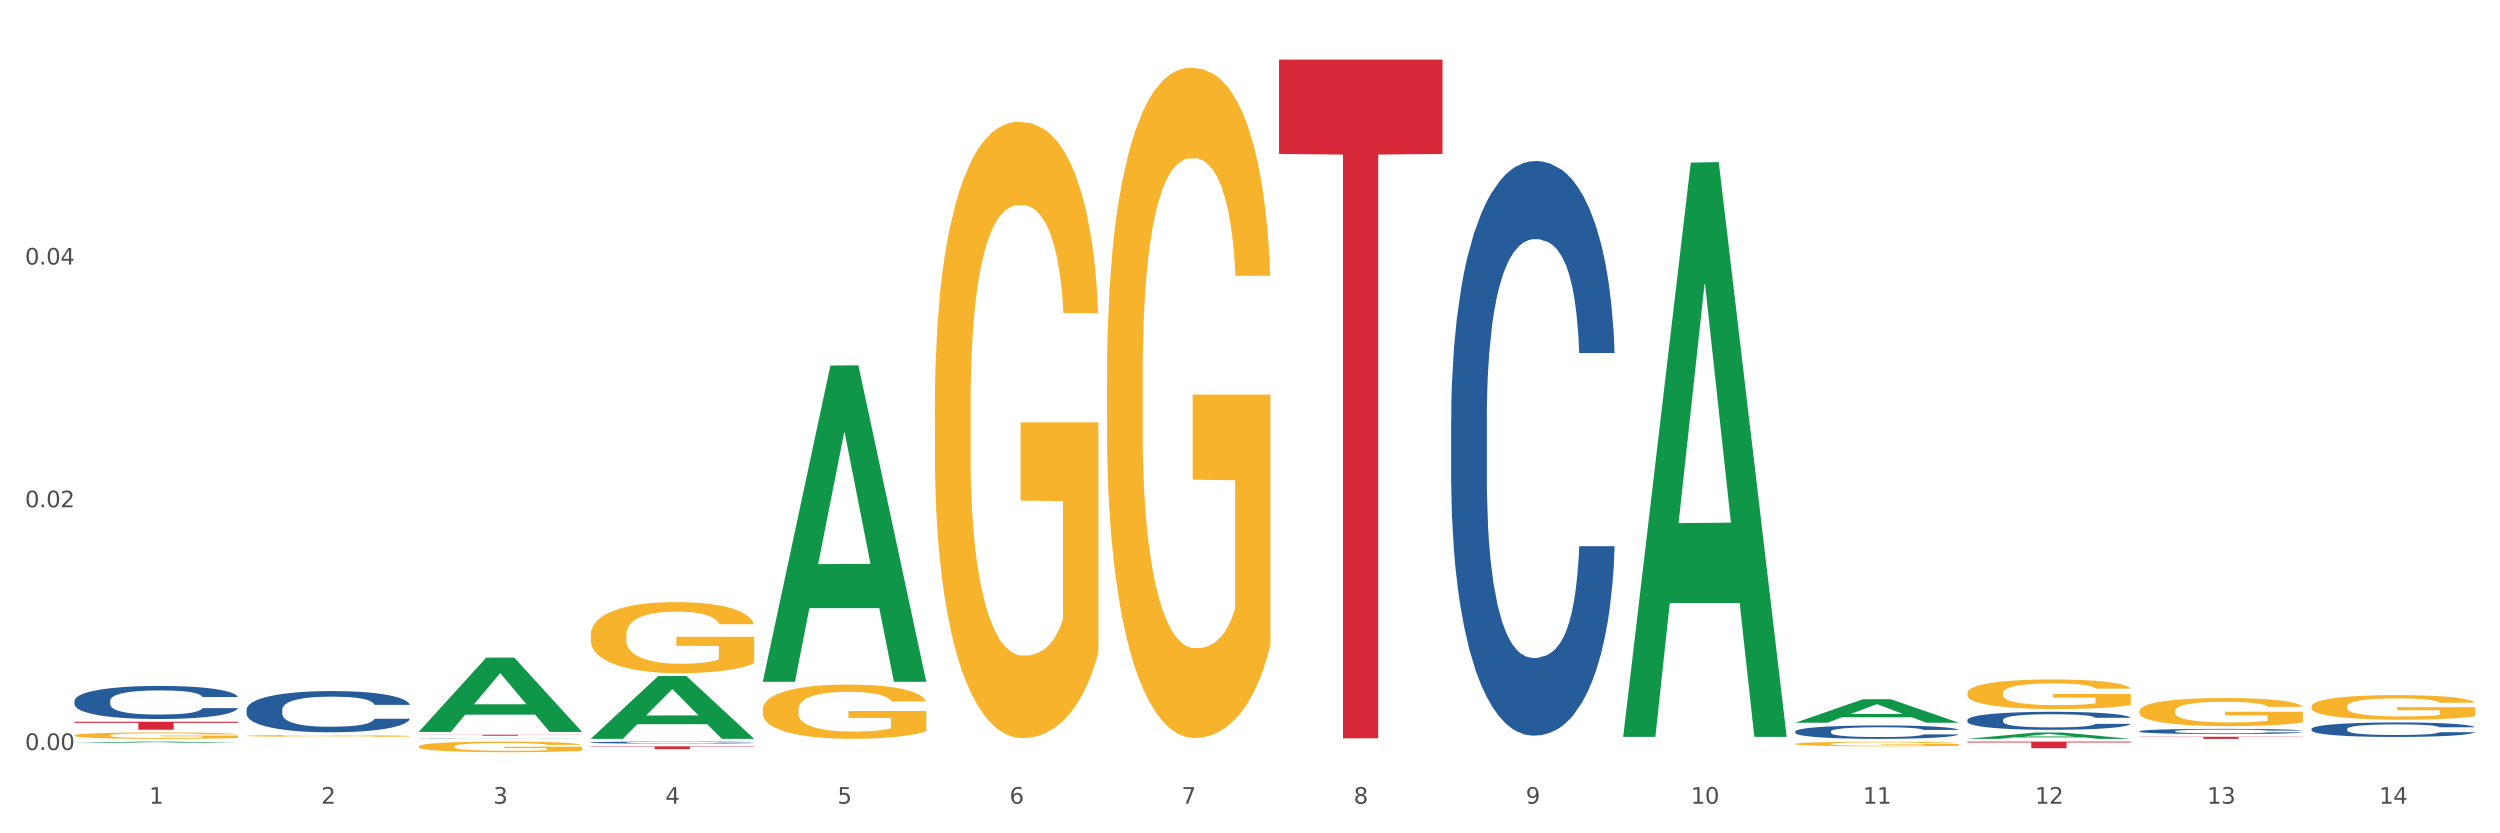 <?xml version="1.0" encoding="utf-8" standalone="no"?>
<!DOCTYPE svg PUBLIC "-//W3C//DTD SVG 1.1//EN"
  "http://www.w3.org/Graphics/SVG/1.1/DTD/svg11.dtd">
<svg xmlns:xlink="http://www.w3.org/1999/xlink" width="1080pt" height="360pt" viewBox="0 0 1080 360" xmlns="http://www.w3.org/2000/svg" version="1.1">
 <rect x="0" y="0" width="1080" height="360" fill="#333333" stroke="none"/>
 <defs>
  <style type="text/css">*{stroke-linejoin: round; stroke-linecap: butt}</style>
 </defs>
 <g id="figure_1">
  <g id="patch_1">
   <path d="M 0 360 
L 1080 360 
L 1080 0 
L 0 0 
z
" style="fill: #ffffff; stroke: #ffffff; stroke-linejoin: miter"/>
  </g>
  <g id="axes_1">
   <g id="matplotlib.axis_1">
    <g id="xtick_1">
     <g id="text_1">
      <!-- 1 -->
      <g style="fill: #4d4d4d" transform="translate(64.432 347.204) scale(0.096 -0.096)">
       <defs>
        <path id="DejaVuSans-31" d="M 794 531 
L 1825 531 
L 1825 4091 
L 703 3866 
L 703 4441 
L 1819 4666 
L 2450 4666 
L 2450 531 
L 3481 531 
L 3481 0 
L 794 0 
L 794 531 
z
" transform="scale(0.016)"/>
       </defs>
       <use xlink:href="#DejaVuSans-31"/>
      </g>
     </g>
    </g>
    <g id="xtick_2">
     <g id="text_2">
      <!-- 2 -->
      <g style="fill: #4d4d4d" transform="translate(138.771 347.204) scale(0.096 -0.096)">
       <defs>
        <path id="DejaVuSans-32" d="M 1228 531 
L 3431 531 
L 3431 0 
L 469 0 
L 469 531 
Q 828 903 1448 1529 
Q 2069 2156 2228 2338 
Q 2531 2678 2651 2914 
Q 2772 3150 2772 3378 
Q 2772 3750 2511 3984 
Q 2250 4219 1831 4219 
Q 1534 4219 1204 4116 
Q 875 4013 500 3803 
L 500 4441 
Q 881 4594 1212 4672 
Q 1544 4750 1819 4750 
Q 2544 4750 2975 4387 
Q 3406 4025 3406 3419 
Q 3406 3131 3298 2873 
Q 3191 2616 2906 2266 
Q 2828 2175 2409 1742 
Q 1991 1309 1228 531 
z
" transform="scale(0.016)"/>
       </defs>
       <use xlink:href="#DejaVuSans-32"/>
      </g>
     </g>
    </g>
    <g id="xtick_3">
     <g id="text_3">
      <!-- 3 -->
      <g style="fill: #4d4d4d" transform="translate(213.109 347.204) scale(0.096 -0.096)">
       <defs>
        <path id="DejaVuSans-33" d="M 2597 2516 
Q 3050 2419 3304 2112 
Q 3559 1806 3559 1356 
Q 3559 666 3084 287 
Q 2609 -91 1734 -91 
Q 1441 -91 1130 -33 
Q 819 25 488 141 
L 488 750 
Q 750 597 1062 519 
Q 1375 441 1716 441 
Q 2309 441 2620 675 
Q 2931 909 2931 1356 
Q 2931 1769 2642 2001 
Q 2353 2234 1838 2234 
L 1294 2234 
L 1294 2753 
L 1863 2753 
Q 2328 2753 2575 2939 
Q 2822 3125 2822 3475 
Q 2822 3834 2567 4026 
Q 2313 4219 1838 4219 
Q 1578 4219 1281 4162 
Q 984 4106 628 3988 
L 628 4550 
Q 988 4650 1302 4700 
Q 1616 4750 1894 4750 
Q 2613 4750 3031 4423 
Q 3450 4097 3450 3541 
Q 3450 3153 3228 2886 
Q 3006 2619 2597 2516 
z
" transform="scale(0.016)"/>
       </defs>
       <use xlink:href="#DejaVuSans-33"/>
      </g>
     </g>
    </g>
    <g id="xtick_4">
     <g id="text_4">
      <!-- 4 -->
      <g style="fill: #4d4d4d" transform="translate(287.448 347.204) scale(0.096 -0.096)">
       <defs>
        <path id="DejaVuSans-34" d="M 2419 4116 
L 825 1625 
L 2419 1625 
L 2419 4116 
z
M 2253 4666 
L 3047 4666 
L 3047 1625 
L 3713 1625 
L 3713 1100 
L 3047 1100 
L 3047 0 
L 2419 0 
L 2419 1100 
L 313 1100 
L 313 1709 
L 2253 4666 
z
" transform="scale(0.016)"/>
       </defs>
       <use xlink:href="#DejaVuSans-34"/>
      </g>
     </g>
    </g>
    <g id="xtick_5">
     <g id="text_5">
      <!-- 5 -->
      <g style="fill: #4d4d4d" transform="translate(361.787 347.204) scale(0.096 -0.096)">
       <defs>
        <path id="DejaVuSans-35" d="M 691 4666 
L 3169 4666 
L 3169 4134 
L 1269 4134 
L 1269 2991 
Q 1406 3038 1543 3061 
Q 1681 3084 1819 3084 
Q 2600 3084 3056 2656 
Q 3513 2228 3513 1497 
Q 3513 744 3044 326 
Q 2575 -91 1722 -91 
Q 1428 -91 1123 -41 
Q 819 9 494 109 
L 494 744 
Q 775 591 1075 516 
Q 1375 441 1709 441 
Q 2250 441 2565 725 
Q 2881 1009 2881 1497 
Q 2881 1984 2565 2268 
Q 2250 2553 1709 2553 
Q 1456 2553 1204 2497 
Q 953 2441 691 2322 
L 691 4666 
z
" transform="scale(0.016)"/>
       </defs>
       <use xlink:href="#DejaVuSans-35"/>
      </g>
     </g>
    </g>
    <g id="xtick_6">
     <g id="text_6">
      <!-- 6 -->
      <g style="fill: #4d4d4d" transform="translate(436.125 347.204) scale(0.096 -0.096)">
       <defs>
        <path id="DejaVuSans-36" d="M 2113 2584 
Q 1688 2584 1439 2293 
Q 1191 2003 1191 1497 
Q 1191 994 1439 701 
Q 1688 409 2113 409 
Q 2538 409 2786 701 
Q 3034 994 3034 1497 
Q 3034 2003 2786 2293 
Q 2538 2584 2113 2584 
z
M 3366 4563 
L 3366 3988 
Q 3128 4100 2886 4159 
Q 2644 4219 2406 4219 
Q 1781 4219 1451 3797 
Q 1122 3375 1075 2522 
Q 1259 2794 1537 2939 
Q 1816 3084 2150 3084 
Q 2853 3084 3261 2657 
Q 3669 2231 3669 1497 
Q 3669 778 3244 343 
Q 2819 -91 2113 -91 
Q 1303 -91 875 529 
Q 447 1150 447 2328 
Q 447 3434 972 4092 
Q 1497 4750 2381 4750 
Q 2619 4750 2861 4703 
Q 3103 4656 3366 4563 
z
" transform="scale(0.016)"/>
       </defs>
       <use xlink:href="#DejaVuSans-36"/>
      </g>
     </g>
    </g>
    <g id="xtick_7">
     <g id="text_7">
      <!-- 7 -->
      <g style="fill: #4d4d4d" transform="translate(510.464 347.204) scale(0.096 -0.096)">
       <defs>
        <path id="DejaVuSans-37" d="M 525 4666 
L 3525 4666 
L 3525 4397 
L 1831 0 
L 1172 0 
L 2766 4134 
L 525 4134 
L 525 4666 
z
" transform="scale(0.016)"/>
       </defs>
       <use xlink:href="#DejaVuSans-37"/>
      </g>
     </g>
    </g>
    <g id="xtick_8">
     <g id="text_8">
      <!-- 8 -->
      <g style="fill: #4d4d4d" transform="translate(584.803 347.204) scale(0.096 -0.096)">
       <defs>
        <path id="DejaVuSans-38" d="M 2034 2216 
Q 1584 2216 1326 1975 
Q 1069 1734 1069 1313 
Q 1069 891 1326 650 
Q 1584 409 2034 409 
Q 2484 409 2743 651 
Q 3003 894 3003 1313 
Q 3003 1734 2745 1975 
Q 2488 2216 2034 2216 
z
M 1403 2484 
Q 997 2584 770 2862 
Q 544 3141 544 3541 
Q 544 4100 942 4425 
Q 1341 4750 2034 4750 
Q 2731 4750 3128 4425 
Q 3525 4100 3525 3541 
Q 3525 3141 3298 2862 
Q 3072 2584 2669 2484 
Q 3125 2378 3379 2068 
Q 3634 1759 3634 1313 
Q 3634 634 3220 271 
Q 2806 -91 2034 -91 
Q 1263 -91 848 271 
Q 434 634 434 1313 
Q 434 1759 690 2068 
Q 947 2378 1403 2484 
z
M 1172 3481 
Q 1172 3119 1398 2916 
Q 1625 2713 2034 2713 
Q 2441 2713 2670 2916 
Q 2900 3119 2900 3481 
Q 2900 3844 2670 4047 
Q 2441 4250 2034 4250 
Q 1625 4250 1398 4047 
Q 1172 3844 1172 3481 
z
" transform="scale(0.016)"/>
       </defs>
       <use xlink:href="#DejaVuSans-38"/>
      </g>
     </g>
    </g>
    <g id="xtick_9">
     <g id="text_9">
      <!-- 9 -->
      <g style="fill: #4d4d4d" transform="translate(659.142 347.204) scale(0.096 -0.096)">
       <defs>
        <path id="DejaVuSans-39" d="M 703 97 
L 703 672 
Q 941 559 1184 500 
Q 1428 441 1663 441 
Q 2288 441 2617 861 
Q 2947 1281 2994 2138 
Q 2813 1869 2534 1725 
Q 2256 1581 1919 1581 
Q 1219 1581 811 2004 
Q 403 2428 403 3163 
Q 403 3881 828 4315 
Q 1253 4750 1959 4750 
Q 2769 4750 3195 4129 
Q 3622 3509 3622 2328 
Q 3622 1225 3098 567 
Q 2575 -91 1691 -91 
Q 1453 -91 1209 -44 
Q 966 3 703 97 
z
M 1959 2075 
Q 2384 2075 2632 2365 
Q 2881 2656 2881 3163 
Q 2881 3666 2632 3958 
Q 2384 4250 1959 4250 
Q 1534 4250 1286 3958 
Q 1038 3666 1038 3163 
Q 1038 2656 1286 2365 
Q 1534 2075 1959 2075 
z
" transform="scale(0.016)"/>
       </defs>
       <use xlink:href="#DejaVuSans-39"/>
      </g>
     </g>
    </g>
    <g id="xtick_10">
     <g id="text_10">
      <!-- 10 -->
      <g style="fill: #4d4d4d" transform="translate(730.426 347.204) scale(0.096 -0.096)">
       <defs>
        <path id="DejaVuSans-30" d="M 2034 4250 
Q 1547 4250 1301 3770 
Q 1056 3291 1056 2328 
Q 1056 1369 1301 889 
Q 1547 409 2034 409 
Q 2525 409 2770 889 
Q 3016 1369 3016 2328 
Q 3016 3291 2770 3770 
Q 2525 4250 2034 4250 
z
M 2034 4750 
Q 2819 4750 3233 4129 
Q 3647 3509 3647 2328 
Q 3647 1150 3233 529 
Q 2819 -91 2034 -91 
Q 1250 -91 836 529 
Q 422 1150 422 2328 
Q 422 3509 836 4129 
Q 1250 4750 2034 4750 
z
" transform="scale(0.016)"/>
       </defs>
       <use xlink:href="#DejaVuSans-31"/>
       <use xlink:href="#DejaVuSans-30" transform="translate(63.623 0)"/>
      </g>
     </g>
    </g>
    <g id="xtick_11">
     <g id="text_11">
      <!-- 11 -->
      <g style="fill: #4d4d4d" transform="translate(804.765 347.204) scale(0.096 -0.096)">
       <use xlink:href="#DejaVuSans-31"/>
       <use xlink:href="#DejaVuSans-31" transform="translate(63.623 0)"/>
      </g>
     </g>
    </g>
    <g id="xtick_12">
     <g id="text_12">
      <!-- 12 -->
      <g style="fill: #4d4d4d" transform="translate(879.104 347.204) scale(0.096 -0.096)">
       <use xlink:href="#DejaVuSans-31"/>
       <use xlink:href="#DejaVuSans-32" transform="translate(63.623 0)"/>
      </g>
     </g>
    </g>
    <g id="xtick_13">
     <g id="text_13">
      <!-- 13 -->
      <g style="fill: #4d4d4d" transform="translate(953.442 347.204) scale(0.096 -0.096)">
       <use xlink:href="#DejaVuSans-31"/>
       <use xlink:href="#DejaVuSans-33" transform="translate(63.623 0)"/>
      </g>
     </g>
    </g>
    <g id="xtick_14">
     <g id="text_14">
      <!-- 14 -->
      <g style="fill: #4d4d4d" transform="translate(1027.781 347.204) scale(0.096 -0.096)">
       <use xlink:href="#DejaVuSans-31"/>
       <use xlink:href="#DejaVuSans-34" transform="translate(63.623 0)"/>
      </g>
     </g>
    </g>
    <g id="xtick_15"/>
    <g id="xtick_16"/>
    <g id="xtick_17"/>
    <g id="xtick_18"/>
    <g id="xtick_19"/>
    <g id="xtick_20"/>
    <g id="xtick_21"/>
    <g id="xtick_22"/>
    <g id="xtick_23"/>
    <g id="xtick_24"/>
    <g id="xtick_25"/>
    <g id="xtick_26"/>
    <g id="xtick_27"/>
   </g>
   <g id="matplotlib.axis_2">
    <g id="ytick_1">
     <g id="text_15">
      <!-- 0.00 -->
      <g style="fill: #4d4d4d" transform="translate(10.8 324.005) scale(0.096 -0.096)">
       <defs>
        <path id="DejaVuSans-2e" d="M 684 794 
L 1344 794 
L 1344 0 
L 684 0 
L 684 794 
z
" transform="scale(0.016)"/>
       </defs>
       <use xlink:href="#DejaVuSans-30"/>
       <use xlink:href="#DejaVuSans-2e" transform="translate(63.623 0)"/>
       <use xlink:href="#DejaVuSans-30" transform="translate(95.41 0)"/>
       <use xlink:href="#DejaVuSans-30" transform="translate(159.033 0)"/>
      </g>
     </g>
    </g>
    <g id="ytick_2">
     <g id="text_16">
      <!-- 0.02 -->
      <g style="fill: #4d4d4d" transform="translate(10.8 219.149) scale(0.096 -0.096)">
       <use xlink:href="#DejaVuSans-30"/>
       <use xlink:href="#DejaVuSans-2e" transform="translate(63.623 0)"/>
       <use xlink:href="#DejaVuSans-30" transform="translate(95.41 0)"/>
       <use xlink:href="#DejaVuSans-32" transform="translate(159.033 0)"/>
      </g>
     </g>
    </g>
    <g id="ytick_3">
     <g id="text_17">
      <!-- 0.04 -->
      <g style="fill: #4d4d4d" transform="translate(10.8 114.292) scale(0.096 -0.096)">
       <use xlink:href="#DejaVuSans-30"/>
       <use xlink:href="#DejaVuSans-2e" transform="translate(63.623 0)"/>
       <use xlink:href="#DejaVuSans-30" transform="translate(95.41 0)"/>
       <use xlink:href="#DejaVuSans-34" transform="translate(159.033 0)"/>
      </g>
     </g>
    </g>
    <g id="ytick_4"/>
    <g id="ytick_5"/>
    <g id="ytick_6"/>
   </g>
   <g id="PolyCollection_1">
    <path d="M 32.175 320.942 
L 32.248 320.942 
L 61.37 320.358 
L 73.456 320.358 
L 102.797 320.943 
L 88.818 320.943 
L 82.484 320.807 
L 52.415 320.807 
L 52.197 320.809 
L 46.081 320.943 
L 32.175 320.943 
L 32.175 320.942 
L 56.201 320.726 
L 78.698 320.725 
L 67.559 320.483 
L 67.413 320.482 
L 67.267 320.483 
L 56.128 320.725 
L 56.201 320.726 
L 32.175 320.942 
z
" clip-path="url(#pb21c53581b)" style="fill: #109648"/>
    <path d="M 180.852 316.147 
L 180.925 316.117 
L 210.048 284.103 
L 222.133 284.072 
L 251.474 316.207 
L 237.495 316.207 
L 231.161 308.724 
L 201.092 308.724 
L 200.874 308.845 
L 194.758 316.207 
L 180.852 316.207 
L 180.852 316.147 
L 204.878 304.259 
L 227.375 304.228 
L 216.236 290.922 
L 216.09 290.861 
L 215.945 290.952 
L 204.806 304.228 
L 204.878 304.259 
L 180.852 316.147 
z
" clip-path="url(#pb21c53581b)" style="fill: #109648"/>
    <path d="M 255.191 319.129 
L 255.264 319.103 
L 284.386 292.032 
L 296.472 292.006 
L 325.813 319.18 
L 311.834 319.18 
L 305.5 312.852 
L 275.431 312.852 
L 275.213 312.954 
L 269.097 319.18 
L 255.191 319.18 
L 255.191 319.129 
L 279.217 309.076 
L 301.714 309.05 
L 290.575 297.798 
L 290.429 297.747 
L 290.284 297.823 
L 279.144 309.05 
L 279.217 309.076 
L 255.191 319.129 
z
" clip-path="url(#pb21c53581b)" style="fill: #109648"/>
    <path d="M 329.53 294.292 
L 329.603 294.163 
L 358.725 157.922 
L 370.811 157.794 
L 400.152 294.549 
L 386.173 294.549 
L 379.839 262.703 
L 349.77 262.703 
L 349.551 263.217 
L 343.436 294.549 
L 329.53 294.549 
L 329.53 294.292 
L 353.556 243.699 
L 376.053 243.57 
L 364.914 186.942 
L 364.768 186.685 
L 364.622 187.071 
L 353.483 243.57 
L 353.556 243.699 
L 329.53 294.292 
z
" clip-path="url(#pb21c53581b)" style="fill: #109648"/>
    <path d="M 849.901 320.358 
L 920.523 320.358 
L 920.523 320.756 
L 892.742 320.758 
L 892.742 323.221 
L 877.514 323.221 
L 877.514 320.758 
L 849.901 320.756 
L 849.901 320.361 
L 849.901 320.358 
z
" clip-path="url(#pb21c53581b)" style="fill: #d62839"/>
    <path d="M 180.852 317.386 
L 251.474 317.386 
L 251.474 317.45 
L 223.694 317.451 
L 223.694 317.852 
L 208.465 317.852 
L 208.465 317.451 
L 180.852 317.45 
L 180.852 317.386 
L 180.852 317.386 
z
" clip-path="url(#pb21c53581b)" style="fill: #d62839"/>
    <path d="M 255.191 322.411 
L 325.813 322.411 
L 325.813 322.578 
L 298.033 322.579 
L 298.033 323.614 
L 282.804 323.614 
L 282.804 322.579 
L 255.191 322.578 
L 255.191 322.412 
L 255.191 322.411 
z
" clip-path="url(#pb21c53581b)" style="fill: #d62839"/>
    <path d="M 552.546 25.759 
L 623.168 25.759 
L 623.168 66.505 
L 595.388 66.78 
L 595.388 318.96 
L 580.159 318.96 
L 580.159 66.78 
L 552.546 66.505 
L 552.546 26.035 
L 552.546 25.759 
z
" clip-path="url(#pb21c53581b)" style="fill: #d62839"/>
    <path d="M 924.24 318.287 
L 994.861 318.287 
L 994.861 318.411 
L 967.081 318.412 
L 967.081 319.18 
L 951.852 319.18 
L 951.852 318.412 
L 924.24 318.411 
L 924.24 318.288 
L 924.24 318.287 
z
" clip-path="url(#pb21c53581b)" style="fill: #d62839"/>
    <path d="M 32.175 311.794 
L 102.797 311.794 
L 102.797 312.273 
L 75.017 312.276 
L 75.017 315.235 
L 59.788 315.235 
L 59.788 312.276 
L 32.175 312.273 
L 32.175 311.798 
L 32.175 311.794 
z
" clip-path="url(#pb21c53581b)" style="fill: #d62839"/>
    <path d="M 849.901 310.996 
L 849.984 310.989 
L 849.984 310.79 
L 850.235 310.52 
L 851.153 310.023 
L 852.322 309.646 
L 854.325 309.205 
L 855.41 309.021 
L 856.829 308.815 
L 859.751 308.481 
L 863.09 308.196 
L 865.428 308.04 
L 867.181 307.941 
L 871.104 307.763 
L 873.358 307.685 
L 875.695 307.621 
L 877.699 307.578 
L 881.038 307.528 
L 883.709 307.507 
L 886.798 307.5 
L 889.386 307.507 
L 892.808 307.536 
L 897.817 307.621 
L 899.737 307.671 
L 902.325 307.756 
L 904.996 307.87 
L 907.166 307.983 
L 909.671 308.147 
L 912.258 308.36 
L 914.763 308.63 
L 916.516 308.879 
L 917.935 309.141 
L 919.187 309.461 
L 920.105 309.809 
L 920.523 310.101 
L 905.246 310.101 
L 904.829 309.838 
L 903.994 309.554 
L 903.159 309.362 
L 902.241 309.205 
L 900.822 309.028 
L 899.57 308.914 
L 897.483 308.779 
L 895.563 308.694 
L 893.977 308.644 
L 892.057 308.601 
L 887.966 308.559 
L 885.045 308.559 
L 883.208 308.573 
L 880.954 308.609 
L 879.034 308.658 
L 876.78 308.744 
L 875.027 308.836 
L 873.274 308.957 
L 872.273 309.042 
L 870.77 309.198 
L 869.768 309.326 
L 868.433 309.547 
L 867.681 309.703 
L 866.346 310.108 
L 865.761 310.406 
L 865.511 310.612 
L 865.344 310.84 
L 865.344 311.948 
L 865.845 312.446 
L 866.262 312.659 
L 866.93 312.901 
L 868.182 313.213 
L 870.019 313.519 
L 871.939 313.739 
L 873.525 313.874 
L 875.027 313.974 
L 876.53 314.052 
L 878.367 314.123 
L 879.869 314.165 
L 882.123 314.208 
L 884.794 314.229 
L 886.881 314.229 
L 891.139 314.194 
L 893.059 314.158 
L 894.895 314.109 
L 896.899 314.03 
L 898.485 313.945 
L 899.403 313.881 
L 900.905 313.746 
L 902.074 313.604 
L 903.076 313.441 
L 903.744 313.298 
L 904.495 313.085 
L 905.079 312.844 
L 905.246 312.716 
L 920.523 312.716 
L 920.189 312.972 
L 919.604 313.22 
L 918.436 313.554 
L 917.517 313.746 
L 916.098 313.981 
L 914.596 314.18 
L 912.509 314.4 
L 910.589 314.563 
L 908.585 314.705 
L 906.415 314.833 
L 902.491 315.011 
L 901.072 315.061 
L 898.067 315.146 
L 895.73 315.196 
L 892.307 315.246 
L 888.801 315.274 
L 885.128 315.281 
L 881.873 315.267 
L 878.283 315.224 
L 876.029 315.182 
L 873.525 315.118 
L 870.603 315.018 
L 867.848 314.897 
L 865.261 314.755 
L 862.84 314.592 
L 860.586 314.407 
L 857.664 314.101 
L 855.494 313.803 
L 853.908 313.526 
L 852.823 313.291 
L 851.737 312.993 
L 851.153 312.787 
L 850.235 312.289 
L 849.901 311.828 
L 849.901 310.996 
z
" clip-path="url(#pb21c53581b)" style="fill: #255c99"/>
    <path d="M 924.24 315.88 
L 924.323 315.878 
L 924.323 315.821 
L 924.573 315.744 
L 925.492 315.601 
L 926.66 315.493 
L 928.664 315.367 
L 929.749 315.314 
L 931.168 315.255 
L 934.09 315.16 
L 937.429 315.078 
L 939.766 315.033 
L 941.519 315.005 
L 945.443 314.954 
L 947.697 314.931 
L 950.034 314.913 
L 952.037 314.901 
L 955.377 314.887 
L 958.048 314.881 
L 961.136 314.878 
L 963.724 314.881 
L 967.147 314.889 
L 972.155 314.913 
L 974.075 314.927 
L 976.663 314.952 
L 979.335 314.984 
L 981.505 315.017 
L 984.009 315.064 
L 986.597 315.125 
L 989.101 315.202 
L 990.854 315.274 
L 992.273 315.349 
L 993.526 315.441 
L 994.444 315.54 
L 994.861 315.624 
L 979.585 315.624 
L 979.168 315.548 
L 978.333 315.467 
L 977.498 315.412 
L 976.58 315.367 
L 975.161 315.316 
L 973.908 315.284 
L 971.822 315.245 
L 969.902 315.221 
L 968.316 315.206 
L 966.396 315.194 
L 962.305 315.182 
L 959.383 315.182 
L 957.547 315.186 
L 955.293 315.196 
L 953.373 315.21 
L 951.119 315.235 
L 949.366 315.261 
L 947.613 315.296 
L 946.611 315.32 
L 945.109 315.365 
L 944.107 315.402 
L 942.771 315.465 
L 942.02 315.51 
L 940.685 315.626 
L 940.1 315.711 
L 939.85 315.77 
L 939.683 315.836 
L 939.683 316.153 
L 940.184 316.296 
L 940.601 316.357 
L 941.269 316.426 
L 942.521 316.516 
L 944.358 316.603 
L 946.278 316.666 
L 947.864 316.705 
L 949.366 316.734 
L 950.869 316.756 
L 952.705 316.776 
L 954.208 316.789 
L 956.462 316.801 
L 959.133 316.807 
L 961.22 316.807 
L 965.477 316.797 
L 967.397 316.787 
L 969.234 316.772 
L 971.237 316.75 
L 972.823 316.726 
L 973.742 316.707 
L 975.244 316.668 
L 976.413 316.628 
L 977.415 316.581 
L 978.082 316.54 
L 978.834 316.479 
L 979.418 316.41 
L 979.585 316.373 
L 994.861 316.373 
L 994.527 316.447 
L 993.943 316.518 
L 992.774 316.614 
L 991.856 316.668 
L 990.437 316.736 
L 988.934 316.793 
L 986.847 316.856 
L 984.927 316.903 
L 982.924 316.943 
L 980.754 316.98 
L 976.83 317.031 
L 975.411 317.045 
L 972.406 317.07 
L 970.069 317.084 
L 966.646 317.098 
L 963.14 317.106 
L 959.467 317.108 
L 956.211 317.104 
L 952.622 317.092 
L 950.368 317.08 
L 947.864 317.062 
L 944.942 317.033 
L 942.187 316.998 
L 939.599 316.958 
L 937.178 316.911 
L 934.925 316.858 
L 932.003 316.77 
L 929.832 316.685 
L 928.246 316.605 
L 927.161 316.538 
L 926.076 316.453 
L 925.492 316.394 
L 924.573 316.251 
L 924.24 316.119 
L 924.24 315.88 
z
" clip-path="url(#pb21c53581b)" style="fill: #255c99"/>
    <path d="M 255.191 320.751 
L 255.275 320.75 
L 255.275 320.728 
L 255.525 320.697 
L 256.443 320.642 
L 257.612 320.599 
L 259.615 320.55 
L 260.701 320.529 
L 262.12 320.506 
L 265.041 320.468 
L 268.381 320.436 
L 270.718 320.419 
L 272.471 320.407 
L 276.394 320.388 
L 278.648 320.379 
L 280.986 320.372 
L 282.989 320.367 
L 286.328 320.361 
L 288.999 320.359 
L 292.088 320.358 
L 294.676 320.359 
L 298.098 320.362 
L 303.107 320.372 
L 305.027 320.377 
L 307.615 320.387 
L 310.286 320.399 
L 312.457 320.412 
L 314.961 320.431 
L 317.549 320.455 
L 320.053 320.485 
L 321.806 320.513 
L 323.225 320.542 
L 324.477 320.578 
L 325.396 320.618 
L 325.813 320.65 
L 310.537 320.65 
L 310.119 320.621 
L 309.284 320.589 
L 308.45 320.567 
L 307.531 320.55 
L 306.112 320.53 
L 304.86 320.517 
L 302.773 320.502 
L 300.853 320.492 
L 299.267 320.487 
L 297.347 320.482 
L 293.257 320.477 
L 290.335 320.477 
L 288.499 320.479 
L 286.245 320.483 
L 284.325 320.488 
L 282.071 320.498 
L 280.318 320.508 
L 278.565 320.522 
L 277.563 320.531 
L 276.06 320.549 
L 275.059 320.563 
L 273.723 320.588 
L 272.972 320.606 
L 271.636 320.651 
L 271.052 320.685 
L 270.801 320.708 
L 270.634 320.733 
L 270.634 320.858 
L 271.135 320.914 
L 271.553 320.938 
L 272.22 320.965 
L 273.473 321 
L 275.309 321.034 
L 277.229 321.059 
L 278.815 321.074 
L 280.318 321.086 
L 281.82 321.094 
L 283.657 321.102 
L 285.159 321.107 
L 287.413 321.112 
L 290.085 321.114 
L 292.172 321.114 
L 296.429 321.11 
L 298.349 321.106 
L 300.185 321.101 
L 302.189 321.092 
L 303.775 321.082 
L 304.693 321.075 
L 306.196 321.06 
L 307.364 321.044 
L 308.366 321.026 
L 309.034 321.01 
L 309.785 320.986 
L 310.37 320.959 
L 310.537 320.944 
L 325.813 320.944 
L 325.479 320.973 
L 324.895 321.001 
L 323.726 321.038 
L 322.808 321.06 
L 321.389 321.086 
L 319.886 321.109 
L 317.799 321.134 
L 315.879 321.152 
L 313.876 321.168 
L 311.705 321.182 
L 307.782 321.202 
L 306.363 321.208 
L 303.358 321.217 
L 301.02 321.223 
L 297.598 321.229 
L 294.092 321.232 
L 290.419 321.233 
L 287.163 321.231 
L 283.573 321.226 
L 281.32 321.221 
L 278.815 321.214 
L 275.893 321.203 
L 273.139 321.189 
L 270.551 321.173 
L 268.13 321.155 
L 265.876 321.134 
L 262.955 321.1 
L 260.784 321.066 
L 259.198 321.035 
L 258.113 321.009 
L 257.028 320.975 
L 256.443 320.952 
L 255.525 320.896 
L 255.191 320.844 
L 255.191 320.751 
z
" clip-path="url(#pb21c53581b)" style="fill: #255c99"/>
    <path d="M 180.852 319.098 
L 180.936 319.097 
L 180.936 319.094 
L 181.186 319.088 
L 182.105 319.079 
L 183.273 319.072 
L 185.277 319.063 
L 186.362 319.06 
L 187.781 319.056 
L 190.703 319.049 
L 194.042 319.044 
L 196.379 319.041 
L 198.132 319.039 
L 202.056 319.036 
L 204.31 319.034 
L 206.647 319.033 
L 208.65 319.032 
L 211.989 319.031 
L 214.661 319.031 
L 217.749 319.031 
L 220.337 319.031 
L 223.76 319.031 
L 228.768 319.033 
L 230.688 319.034 
L 233.276 319.036 
L 235.947 319.038 
L 238.118 319.04 
L 240.622 319.043 
L 243.21 319.047 
L 245.714 319.052 
L 247.467 319.057 
L 248.886 319.062 
L 250.139 319.068 
L 251.057 319.075 
L 251.474 319.08 
L 236.198 319.08 
L 235.78 319.075 
L 234.946 319.07 
L 234.111 319.066 
L 233.193 319.063 
L 231.774 319.06 
L 230.521 319.058 
L 228.434 319.055 
L 226.514 319.054 
L 224.928 319.053 
L 223.008 319.052 
L 218.918 319.051 
L 215.996 319.051 
L 214.16 319.051 
L 211.906 319.052 
L 209.986 319.053 
L 207.732 319.055 
L 205.979 319.056 
L 204.226 319.059 
L 203.224 319.06 
L 201.722 319.063 
L 200.72 319.066 
L 199.384 319.07 
L 198.633 319.073 
L 197.297 319.081 
L 196.713 319.086 
L 196.463 319.09 
L 196.296 319.095 
L 196.296 319.116 
L 196.797 319.125 
L 197.214 319.129 
L 197.882 319.134 
L 199.134 319.14 
L 200.97 319.146 
L 202.89 319.15 
L 204.476 319.153 
L 205.979 319.155 
L 207.482 319.156 
L 209.318 319.157 
L 210.821 319.158 
L 213.075 319.159 
L 215.746 319.159 
L 217.833 319.159 
L 222.09 319.159 
L 224.01 319.158 
L 225.847 319.157 
L 227.85 319.156 
L 229.436 319.154 
L 230.354 319.153 
L 231.857 319.15 
L 233.026 319.147 
L 234.027 319.144 
L 234.695 319.142 
L 235.447 319.138 
L 236.031 319.133 
L 236.198 319.13 
L 251.474 319.13 
L 251.14 319.135 
L 250.556 319.14 
L 249.387 319.147 
L 248.469 319.15 
L 247.05 319.155 
L 245.547 319.158 
L 243.46 319.163 
L 241.54 319.166 
L 239.537 319.169 
L 237.367 319.171 
L 233.443 319.174 
L 232.024 319.175 
L 229.019 319.177 
L 226.681 319.178 
L 223.259 319.179 
L 219.753 319.179 
L 216.08 319.18 
L 212.824 319.179 
L 209.235 319.178 
L 206.981 319.178 
L 204.476 319.176 
L 201.555 319.175 
L 198.8 319.172 
L 196.212 319.169 
L 193.791 319.166 
L 191.538 319.163 
L 188.616 319.157 
L 186.445 319.151 
L 184.859 319.146 
L 183.774 319.142 
L 182.689 319.136 
L 182.105 319.132 
L 181.186 319.122 
L 180.852 319.114 
L 180.852 319.098 
z
" clip-path="url(#pb21c53581b)" style="fill: #255c99"/>
    <path d="M 106.514 306.546 
L 106.597 306.529 
L 106.597 306.074 
L 106.848 305.456 
L 107.766 304.318 
L 108.935 303.456 
L 110.938 302.448 
L 112.023 302.025 
L 113.442 301.553 
L 116.364 300.789 
L 119.703 300.139 
L 122.04 299.781 
L 123.794 299.553 
L 127.717 299.147 
L 129.971 298.968 
L 132.308 298.822 
L 134.312 298.724 
L 137.651 298.61 
L 140.322 298.561 
L 143.411 298.545 
L 145.998 298.561 
L 149.421 298.627 
L 154.43 298.822 
L 156.35 298.935 
L 158.937 299.131 
L 161.609 299.391 
L 163.779 299.651 
L 166.283 300.025 
L 168.871 300.513 
L 171.376 301.131 
L 173.129 301.7 
L 174.548 302.301 
L 175.8 303.033 
L 176.718 303.83 
L 177.135 304.497 
L 161.859 304.497 
L 161.442 303.895 
L 160.607 303.245 
L 159.772 302.806 
L 158.854 302.448 
L 157.435 302.041 
L 156.183 301.781 
L 154.096 301.472 
L 152.176 301.277 
L 150.59 301.163 
L 148.67 301.066 
L 144.579 300.968 
L 141.658 300.968 
L 139.821 301.001 
L 137.567 301.082 
L 135.647 301.196 
L 133.393 301.391 
L 131.64 301.602 
L 129.887 301.879 
L 128.886 302.074 
L 127.383 302.432 
L 126.381 302.724 
L 125.046 303.228 
L 124.294 303.586 
L 122.959 304.513 
L 122.374 305.196 
L 122.124 305.667 
L 121.957 306.188 
L 121.957 308.724 
L 122.458 309.863 
L 122.875 310.351 
L 123.543 310.903 
L 124.795 311.619 
L 126.632 312.318 
L 128.552 312.822 
L 130.138 313.131 
L 131.64 313.359 
L 133.143 313.538 
L 134.979 313.7 
L 136.482 313.798 
L 138.736 313.895 
L 141.407 313.944 
L 143.494 313.944 
L 147.751 313.863 
L 149.671 313.782 
L 151.508 313.668 
L 153.511 313.489 
L 155.097 313.294 
L 156.016 313.147 
L 157.518 312.838 
L 158.687 312.513 
L 159.689 312.139 
L 160.357 311.814 
L 161.108 311.326 
L 161.692 310.773 
L 161.859 310.481 
L 177.135 310.481 
L 176.802 311.066 
L 176.217 311.635 
L 175.049 312.399 
L 174.13 312.838 
L 172.711 313.375 
L 171.209 313.83 
L 169.122 314.334 
L 167.202 314.708 
L 165.198 315.034 
L 163.028 315.326 
L 159.104 315.733 
L 157.685 315.847 
L 154.68 316.042 
L 152.343 316.156 
L 148.92 316.269 
L 145.414 316.335 
L 141.741 316.351 
L 138.486 316.318 
L 134.896 316.221 
L 132.642 316.123 
L 130.138 315.977 
L 127.216 315.749 
L 124.461 315.473 
L 121.874 315.147 
L 119.453 314.773 
L 117.199 314.351 
L 114.277 313.651 
L 112.107 312.969 
L 110.521 312.334 
L 109.435 311.798 
L 108.35 311.115 
L 107.766 310.643 
L 106.848 309.505 
L 106.514 308.448 
L 106.514 306.546 
z
" clip-path="url(#pb21c53581b)" style="fill: #255c99"/>
    <path d="M 32.175 302.747 
L 32.258 302.734 
L 32.258 302.368 
L 32.509 301.873 
L 33.427 300.959 
L 34.596 300.267 
L 36.599 299.458 
L 37.684 299.119 
L 39.104 298.74 
L 42.025 298.127 
L 45.364 297.605 
L 47.702 297.318 
L 49.455 297.135 
L 53.378 296.809 
L 55.632 296.666 
L 57.969 296.548 
L 59.973 296.47 
L 63.312 296.378 
L 65.983 296.339 
L 69.072 296.326 
L 71.66 296.339 
L 75.082 296.391 
L 80.091 296.548 
L 82.011 296.639 
L 84.599 296.796 
L 87.27 297.005 
L 89.44 297.214 
L 91.945 297.514 
L 94.533 297.905 
L 97.037 298.401 
L 98.79 298.858 
L 100.209 299.341 
L 101.461 299.928 
L 102.379 300.567 
L 102.797 301.103 
L 87.52 301.103 
L 87.103 300.62 
L 86.268 300.098 
L 85.434 299.745 
L 84.515 299.458 
L 83.096 299.132 
L 81.844 298.923 
L 79.757 298.675 
L 77.837 298.519 
L 76.251 298.427 
L 74.331 298.349 
L 70.241 298.271 
L 67.319 298.271 
L 65.482 298.297 
L 63.229 298.362 
L 61.309 298.453 
L 59.055 298.61 
L 57.302 298.78 
L 55.549 299.001 
L 54.547 299.158 
L 53.044 299.445 
L 52.043 299.68 
L 50.707 300.085 
L 49.956 300.372 
L 48.62 301.116 
L 48.036 301.664 
L 47.785 302.042 
L 47.618 302.46 
L 47.618 304.496 
L 48.119 305.409 
L 48.537 305.801 
L 49.204 306.244 
L 50.457 306.818 
L 52.293 307.38 
L 54.213 307.784 
L 55.799 308.032 
L 57.302 308.215 
L 58.804 308.358 
L 60.641 308.489 
L 62.143 308.567 
L 64.397 308.645 
L 67.069 308.685 
L 69.155 308.685 
L 73.413 308.619 
L 75.333 308.554 
L 77.169 308.463 
L 79.173 308.319 
L 80.759 308.163 
L 81.677 308.045 
L 83.18 307.797 
L 84.348 307.536 
L 85.35 307.236 
L 86.018 306.975 
L 86.769 306.584 
L 87.353 306.14 
L 87.52 305.905 
L 102.797 305.905 
L 102.463 306.375 
L 101.879 306.832 
L 100.71 307.445 
L 99.792 307.797 
L 98.372 308.228 
L 96.87 308.593 
L 94.783 308.998 
L 92.863 309.298 
L 90.86 309.559 
L 88.689 309.794 
L 84.766 310.12 
L 83.347 310.211 
L 80.341 310.368 
L 78.004 310.459 
L 74.581 310.551 
L 71.075 310.603 
L 67.402 310.616 
L 64.147 310.59 
L 60.557 310.512 
L 58.303 310.433 
L 55.799 310.316 
L 52.877 310.133 
L 50.123 309.911 
L 47.535 309.65 
L 45.114 309.35 
L 42.86 309.011 
L 39.938 308.45 
L 37.768 307.902 
L 36.182 307.393 
L 35.097 306.962 
L 34.011 306.414 
L 33.427 306.035 
L 32.509 305.122 
L 32.175 304.274 
L 32.175 302.747 
z
" clip-path="url(#pb21c53581b)" style="fill: #255c99"/>
    <path d="M 626.885 181.1 
L 626.968 180.874 
L 626.968 174.525 
L 627.219 165.91 
L 628.137 150.039 
L 629.306 138.023 
L 631.309 123.966 
L 632.394 118.071 
L 633.813 111.496 
L 636.735 100.84 
L 640.074 91.771 
L 642.411 86.783 
L 644.164 83.608 
L 648.088 77.94 
L 650.342 75.446 
L 652.679 73.406 
L 654.683 72.045 
L 658.022 70.458 
L 660.693 69.778 
L 663.782 69.551 
L 666.369 69.778 
L 669.792 70.685 
L 674.801 73.406 
L 676.721 74.993 
L 679.308 77.714 
L 681.98 81.341 
L 684.15 84.969 
L 686.654 90.183 
L 689.242 96.985 
L 691.747 105.601 
L 693.5 113.536 
L 694.919 121.925 
L 696.171 132.128 
L 697.089 143.237 
L 697.506 152.533 
L 682.23 152.533 
L 681.813 144.144 
L 680.978 135.075 
L 680.143 128.954 
L 679.225 123.966 
L 677.806 118.297 
L 676.554 114.67 
L 674.467 110.362 
L 672.547 107.641 
L 670.961 106.054 
L 669.041 104.694 
L 664.95 103.334 
L 662.029 103.334 
L 660.192 103.787 
L 657.938 104.921 
L 656.018 106.508 
L 653.764 109.228 
L 652.011 112.176 
L 650.258 116.03 
L 649.257 118.751 
L 647.754 123.739 
L 646.752 127.82 
L 645.417 134.848 
L 644.665 139.836 
L 643.33 152.76 
L 642.745 162.282 
L 642.495 168.857 
L 642.328 176.112 
L 642.328 211.482 
L 642.829 227.352 
L 643.246 234.154 
L 643.914 241.863 
L 645.166 251.839 
L 647.003 261.588 
L 648.923 268.616 
L 650.509 272.924 
L 652.011 276.098 
L 653.514 278.592 
L 655.35 280.86 
L 656.853 282.22 
L 659.107 283.58 
L 661.778 284.26 
L 663.865 284.26 
L 668.122 283.127 
L 670.042 281.993 
L 671.879 280.406 
L 673.882 277.912 
L 675.468 275.191 
L 676.387 273.151 
L 677.889 268.843 
L 679.058 264.309 
L 680.06 259.094 
L 680.728 254.559 
L 681.479 247.758 
L 682.063 240.049 
L 682.23 235.968 
L 697.506 235.968 
L 697.173 244.13 
L 696.588 252.065 
L 695.42 262.722 
L 694.501 268.843 
L 693.082 276.325 
L 691.58 282.673 
L 689.493 289.702 
L 687.573 294.917 
L 685.569 299.451 
L 683.399 303.532 
L 679.475 309.2 
L 678.056 310.787 
L 675.051 313.508 
L 672.714 315.095 
L 669.291 316.682 
L 665.785 317.589 
L 662.112 317.816 
L 658.856 317.362 
L 655.267 316.002 
L 653.013 314.642 
L 650.509 312.601 
L 647.587 309.427 
L 644.832 305.573 
L 642.244 301.038 
L 639.824 295.823 
L 637.57 289.929 
L 634.648 280.179 
L 632.478 270.657 
L 630.892 261.815 
L 629.806 254.333 
L 628.721 244.81 
L 628.137 238.235 
L 627.219 222.364 
L 626.885 207.627 
L 626.885 181.1 
z
" clip-path="url(#pb21c53581b)" style="fill: #255c99"/>
    <path d="M 775.562 315.995 
L 775.646 315.989 
L 775.646 315.841 
L 775.896 315.641 
L 776.814 315.271 
L 777.983 314.991 
L 779.986 314.663 
L 781.072 314.526 
L 782.491 314.373 
L 785.412 314.125 
L 788.752 313.913 
L 791.089 313.797 
L 792.842 313.723 
L 796.765 313.591 
L 799.019 313.533 
L 801.357 313.486 
L 803.36 313.454 
L 806.699 313.417 
L 809.37 313.401 
L 812.459 313.396 
L 815.047 313.401 
L 818.469 313.422 
L 823.478 313.486 
L 825.398 313.523 
L 827.986 313.586 
L 830.657 313.67 
L 832.828 313.755 
L 835.332 313.876 
L 837.92 314.035 
L 840.424 314.236 
L 842.177 314.42 
L 843.596 314.616 
L 844.848 314.854 
L 845.766 315.112 
L 846.184 315.329 
L 830.908 315.329 
L 830.49 315.134 
L 829.655 314.922 
L 828.821 314.78 
L 827.902 314.663 
L 826.483 314.531 
L 825.231 314.447 
L 823.144 314.347 
L 821.224 314.283 
L 819.638 314.246 
L 817.718 314.214 
L 813.628 314.183 
L 810.706 314.183 
L 808.87 314.193 
L 806.616 314.22 
L 804.696 314.257 
L 802.442 314.32 
L 800.689 314.389 
L 798.936 314.479 
L 797.934 314.542 
L 796.431 314.658 
L 795.43 314.753 
L 794.094 314.917 
L 793.343 315.033 
L 792.007 315.334 
L 791.423 315.556 
L 791.172 315.709 
L 791.005 315.878 
L 791.005 316.702 
L 791.506 317.072 
L 791.924 317.231 
L 792.591 317.41 
L 793.844 317.643 
L 795.68 317.87 
L 797.6 318.033 
L 799.186 318.134 
L 800.689 318.208 
L 802.191 318.266 
L 804.028 318.319 
L 805.53 318.35 
L 807.784 318.382 
L 810.456 318.398 
L 812.543 318.398 
L 816.8 318.371 
L 818.72 318.345 
L 820.556 318.308 
L 822.56 318.25 
L 824.146 318.187 
L 825.064 318.139 
L 826.567 318.039 
L 827.735 317.933 
L 828.737 317.812 
L 829.405 317.706 
L 830.156 317.547 
L 830.741 317.368 
L 830.908 317.273 
L 846.184 317.273 
L 845.85 317.463 
L 845.266 317.648 
L 844.097 317.896 
L 843.179 318.039 
L 841.76 318.213 
L 840.257 318.361 
L 838.17 318.525 
L 836.25 318.646 
L 834.247 318.752 
L 832.076 318.847 
L 828.153 318.979 
L 826.734 319.016 
L 823.728 319.079 
L 821.391 319.116 
L 817.969 319.153 
L 814.463 319.174 
L 810.79 319.18 
L 807.534 319.169 
L 803.944 319.137 
L 801.69 319.106 
L 799.186 319.058 
L 796.264 318.984 
L 793.51 318.894 
L 790.922 318.789 
L 788.501 318.667 
L 786.247 318.53 
L 783.325 318.303 
L 781.155 318.081 
L 779.569 317.875 
L 778.484 317.701 
L 777.399 317.479 
L 776.814 317.326 
L 775.896 316.956 
L 775.562 316.613 
L 775.562 315.995 
z
" clip-path="url(#pb21c53581b)" style="fill: #255c99"/>
    <path d="M 998.578 314.91 
L 998.662 314.905 
L 998.662 314.744 
L 998.912 314.527 
L 999.83 314.126 
L 1000.999 313.823 
L 1003.003 313.468 
L 1004.088 313.319 
L 1005.507 313.153 
L 1008.429 312.884 
L 1011.768 312.655 
L 1014.105 312.529 
L 1015.858 312.449 
L 1019.781 312.306 
L 1022.035 312.243 
L 1024.373 312.191 
L 1026.376 312.157 
L 1029.715 312.117 
L 1032.387 312.1 
L 1035.475 312.094 
L 1038.063 312.1 
L 1041.486 312.123 
L 1046.494 312.191 
L 1048.414 312.232 
L 1051.002 312.3 
L 1053.673 312.392 
L 1055.844 312.483 
L 1058.348 312.615 
L 1060.936 312.787 
L 1063.44 313.004 
L 1065.193 313.205 
L 1066.612 313.416 
L 1067.864 313.674 
L 1068.783 313.955 
L 1069.2 314.189 
L 1053.924 314.189 
L 1053.506 313.977 
L 1052.671 313.748 
L 1051.837 313.594 
L 1050.918 313.468 
L 1049.499 313.325 
L 1048.247 313.233 
L 1046.16 313.125 
L 1044.24 313.056 
L 1042.654 313.016 
L 1040.734 312.981 
L 1036.644 312.947 
L 1033.722 312.947 
L 1031.886 312.959 
L 1029.632 312.987 
L 1027.712 313.027 
L 1025.458 313.096 
L 1023.705 313.17 
L 1021.952 313.268 
L 1020.95 313.336 
L 1019.448 313.462 
L 1018.446 313.565 
L 1017.11 313.743 
L 1016.359 313.869 
L 1015.023 314.195 
L 1014.439 314.435 
L 1014.188 314.601 
L 1014.022 314.785 
L 1014.022 315.678 
L 1014.522 316.078 
L 1014.94 316.25 
L 1015.608 316.445 
L 1016.86 316.696 
L 1018.696 316.943 
L 1020.616 317.12 
L 1022.202 317.229 
L 1023.705 317.309 
L 1025.207 317.372 
L 1027.044 317.429 
L 1028.547 317.464 
L 1030.8 317.498 
L 1033.472 317.515 
L 1035.559 317.515 
L 1039.816 317.486 
L 1041.736 317.458 
L 1043.572 317.418 
L 1045.576 317.355 
L 1047.162 317.286 
L 1048.08 317.235 
L 1049.583 317.126 
L 1050.752 317.011 
L 1051.753 316.88 
L 1052.421 316.765 
L 1053.172 316.593 
L 1053.757 316.399 
L 1053.924 316.296 
L 1069.2 316.296 
L 1068.866 316.502 
L 1068.282 316.702 
L 1067.113 316.971 
L 1066.195 317.126 
L 1064.776 317.315 
L 1063.273 317.475 
L 1061.186 317.652 
L 1059.266 317.784 
L 1057.263 317.899 
L 1055.092 318.002 
L 1051.169 318.145 
L 1049.75 318.185 
L 1046.745 318.253 
L 1044.407 318.294 
L 1040.985 318.334 
L 1037.479 318.357 
L 1033.806 318.362 
L 1030.55 318.351 
L 1026.96 318.316 
L 1024.707 318.282 
L 1022.202 318.231 
L 1019.281 318.15 
L 1016.526 318.053 
L 1013.938 317.939 
L 1011.517 317.807 
L 1009.263 317.658 
L 1006.342 317.412 
L 1004.171 317.172 
L 1002.585 316.948 
L 1001.5 316.759 
L 1000.415 316.519 
L 999.83 316.353 
L 998.912 315.952 
L 998.578 315.58 
L 998.578 314.91 
z
" clip-path="url(#pb21c53581b)" style="fill: #255c99"/>
    <path d="M 775.562 321.362 
L 775.645 321.36 
L 775.645 321.296 
L 775.812 321.241 
L 776.646 321.107 
L 777.897 320.997 
L 778.814 320.938 
L 779.731 320.89 
L 780.815 320.842 
L 782.149 320.792 
L 784.567 320.719 
L 786.068 320.681 
L 787.902 320.642 
L 791.237 320.585 
L 793.655 320.553 
L 796.157 320.526 
L 800.242 320.494 
L 802.91 320.48 
L 805.745 320.469 
L 809.164 320.462 
L 811.748 320.46 
L 817.418 320.466 
L 822.254 320.482 
L 824.589 320.494 
L 827.59 320.516 
L 829.175 320.53 
L 831.759 320.558 
L 834.427 320.596 
L 836.262 320.628 
L 839.013 320.688 
L 841.098 320.749 
L 843.015 320.824 
L 844.016 320.875 
L 844.766 320.924 
L 845.433 320.979 
L 846.1 321.066 
L 831.092 321.066 
L 830.509 321.004 
L 829.592 320.945 
L 828.257 320.888 
L 827.09 320.852 
L 825.089 320.808 
L 823.255 320.779 
L 821.337 320.758 
L 819.002 320.74 
L 817.168 320.731 
L 814.583 320.724 
L 809.497 320.726 
L 806.079 320.74 
L 803.744 320.758 
L 802.243 320.774 
L 800.909 320.792 
L 799.408 320.817 
L 797.657 320.854 
L 796.407 320.888 
L 795.156 320.931 
L 794.156 320.973 
L 793.238 321.023 
L 792.488 321.077 
L 791.904 321.132 
L 791.404 321.2 
L 790.987 321.312 
L 790.987 321.556 
L 791.154 321.611 
L 791.571 321.684 
L 792.071 321.74 
L 792.905 321.806 
L 793.655 321.85 
L 795.073 321.914 
L 796.657 321.968 
L 797.908 322.002 
L 799.158 322.03 
L 801.326 322.069 
L 803.744 322.101 
L 805.829 322.121 
L 808.663 322.139 
L 810.581 322.146 
L 812.249 322.149 
L 816.334 322.149 
L 819.253 322.144 
L 822.504 322.132 
L 825.006 322.116 
L 827.09 322.096 
L 829.425 322.064 
L 830.926 322.034 
L 830.926 321.661 
L 812.582 321.659 
L 812.582 321.412 
L 846.184 321.412 
L 846.184 322.139 
L 844.766 322.176 
L 843.182 322.21 
L 841.515 322.24 
L 839.013 322.278 
L 836.012 322.313 
L 833.344 322.338 
L 830.509 322.36 
L 827.174 322.379 
L 822.838 322.397 
L 820.17 322.404 
L 816.835 322.41 
L 812.916 322.411 
L 809.497 322.408 
L 806.162 322.399 
L 802.66 322.383 
L 799.242 322.36 
L 796.657 322.337 
L 794.072 322.308 
L 791.321 322.271 
L 789.153 322.235 
L 787.485 322.203 
L 785.651 322.162 
L 783.65 322.108 
L 782.149 322.06 
L 780.815 322.01 
L 779.398 321.946 
L 778.397 321.891 
L 777.396 321.822 
L 776.813 321.77 
L 776.146 321.69 
L 775.645 321.577 
L 775.562 321.362 
z
" clip-path="url(#pb21c53581b)" style="fill: #f7b32b"/>
    <path d="M 775.562 312.198 
L 775.635 312.189 
L 804.757 302.071 
L 816.843 302.061 
L 846.184 312.217 
L 832.205 312.217 
L 825.871 309.852 
L 795.802 309.852 
L 795.584 309.89 
L 789.468 312.217 
L 775.562 312.217 
L 775.562 312.198 
L 799.588 308.441 
L 822.085 308.431 
L 810.946 304.226 
L 810.8 304.207 
L 810.655 304.235 
L 799.515 308.431 
L 799.588 308.441 
L 775.562 312.198 
z
" clip-path="url(#pb21c53581b)" style="fill: #109648"/>
    <path d="M 849.901 319.174 
L 849.974 319.172 
L 879.096 316.462 
L 891.182 316.459 
L 920.523 319.18 
L 906.544 319.18 
L 900.21 318.546 
L 870.141 318.546 
L 869.922 318.556 
L 863.807 319.18 
L 849.901 319.18 
L 849.901 319.174 
L 873.927 318.168 
L 896.424 318.166 
L 885.284 317.039 
L 885.139 317.034 
L 884.993 317.042 
L 873.854 318.166 
L 873.927 318.168 
L 849.901 319.174 
z
" clip-path="url(#pb21c53581b)" style="fill: #109648"/>
    <path d="M 701.223 317.861 
L 701.296 317.628 
L 730.419 70.242 
L 742.504 70.009 
L 771.845 318.327 
L 757.866 318.327 
L 751.532 260.503 
L 721.463 260.503 
L 721.245 261.435 
L 715.129 318.327 
L 701.223 318.327 
L 701.223 317.861 
L 725.249 225.995 
L 747.746 225.762 
L 736.607 122.937 
L 736.461 122.471 
L 736.316 123.17 
L 725.177 225.762 
L 725.249 225.995 
L 701.223 317.861 
z
" clip-path="url(#pb21c53581b)" style="fill: #109648"/>
    <path d="M 924.24 307.166 
L 924.323 307.155 
L 924.323 306.756 
L 924.49 306.412 
L 925.323 305.58 
L 926.574 304.892 
L 927.491 304.526 
L 928.408 304.226 
L 929.492 303.927 
L 930.826 303.616 
L 933.244 303.161 
L 934.745 302.928 
L 936.58 302.684 
L 939.915 302.329 
L 942.333 302.13 
L 944.834 301.963 
L 948.92 301.763 
L 951.588 301.675 
L 954.423 301.608 
L 957.841 301.564 
L 960.426 301.553 
L 966.096 301.586 
L 970.932 301.686 
L 973.266 301.763 
L 976.268 301.897 
L 977.852 301.985 
L 980.437 302.163 
L 983.105 302.396 
L 984.939 302.595 
L 987.691 302.973 
L 989.775 303.35 
L 991.693 303.816 
L 992.693 304.137 
L 993.444 304.437 
L 994.111 304.781 
L 994.778 305.324 
L 979.77 305.324 
L 979.186 304.936 
L 978.269 304.57 
L 976.935 304.215 
L 975.768 303.993 
L 973.766 303.716 
L 971.932 303.538 
L 970.014 303.405 
L 967.68 303.294 
L 965.845 303.239 
L 963.261 303.195 
L 958.175 303.206 
L 954.756 303.294 
L 952.422 303.405 
L 950.921 303.505 
L 949.587 303.616 
L 948.086 303.771 
L 946.335 304.004 
L 945.084 304.215 
L 943.834 304.481 
L 942.833 304.748 
L 941.916 305.058 
L 941.165 305.391 
L 940.582 305.735 
L 940.081 306.156 
L 939.665 306.855 
L 939.665 308.375 
L 939.831 308.719 
L 940.248 309.174 
L 940.749 309.518 
L 941.582 309.928 
L 942.333 310.206 
L 943.75 310.605 
L 945.334 310.938 
L 946.585 311.149 
L 947.836 311.326 
L 950.004 311.57 
L 952.422 311.77 
L 954.506 311.892 
L 957.341 312.003 
L 959.259 312.047 
L 960.926 312.069 
L 965.012 312.069 
L 967.93 312.036 
L 971.182 311.958 
L 973.683 311.859 
L 975.768 311.737 
L 978.102 311.537 
L 979.603 311.348 
L 979.603 309.03 
L 961.26 309.019 
L 961.26 307.477 
L 994.861 307.477 
L 994.861 312.003 
L 993.444 312.236 
L 991.86 312.447 
L 990.192 312.635 
L 987.691 312.868 
L 984.689 313.09 
L 982.021 313.245 
L 979.186 313.378 
L 975.851 313.5 
L 971.515 313.611 
L 968.847 313.656 
L 965.512 313.689 
L 961.593 313.7 
L 958.175 313.678 
L 954.84 313.622 
L 951.338 313.523 
L 947.919 313.378 
L 945.334 313.234 
L 942.75 313.057 
L 939.998 312.824 
L 937.83 312.602 
L 936.163 312.402 
L 934.328 312.147 
L 932.327 311.814 
L 930.826 311.515 
L 929.492 311.204 
L 928.075 310.805 
L 927.074 310.461 
L 926.074 310.028 
L 925.49 309.706 
L 924.823 309.207 
L 924.323 308.508 
L 924.24 307.166 
z
" clip-path="url(#pb21c53581b)" style="fill: #f7b32b"/>
    <path d="M 478.207 163.039 
L 478.291 162.775 
L 478.291 153.253 
L 478.457 145.053 
L 479.291 125.215 
L 480.542 108.816 
L 481.459 100.088 
L 482.376 92.946 
L 483.46 85.804 
L 484.794 78.398 
L 487.212 67.554 
L 488.713 61.999 
L 490.547 56.18 
L 493.882 47.716 
L 496.3 42.955 
L 498.802 38.987 
L 502.887 34.226 
L 505.555 32.11 
L 508.39 30.523 
L 511.809 29.465 
L 514.394 29.201 
L 520.063 29.994 
L 524.899 32.375 
L 527.234 34.226 
L 530.236 37.4 
L 531.82 39.516 
L 534.405 43.749 
L 537.073 49.303 
L 538.907 54.064 
L 541.658 63.057 
L 543.743 72.05 
L 545.661 83.159 
L 546.661 90.83 
L 547.412 97.972 
L 548.079 106.171 
L 548.746 119.132 
L 533.737 119.132 
L 533.154 109.874 
L 532.237 101.146 
L 530.903 92.682 
L 529.735 87.392 
L 527.734 80.779 
L 525.9 76.547 
L 523.982 73.373 
L 521.648 70.728 
L 519.813 69.405 
L 517.228 68.347 
L 512.142 68.612 
L 508.724 70.728 
L 506.389 73.373 
L 504.888 75.753 
L 503.554 78.398 
L 502.054 82.101 
L 500.303 87.656 
L 499.052 92.682 
L 497.801 99.03 
L 496.801 105.378 
L 495.884 112.784 
L 495.133 120.719 
L 494.549 128.918 
L 494.049 138.97 
L 493.632 155.633 
L 493.632 191.87 
L 493.799 200.07 
L 494.216 210.914 
L 494.716 219.114 
L 495.55 228.901 
L 496.3 235.513 
L 497.718 245.035 
L 499.302 252.97 
L 500.553 257.996 
L 501.803 262.228 
L 503.971 268.047 
L 506.389 272.808 
L 508.474 275.718 
L 511.309 278.363 
L 513.226 279.421 
L 514.894 279.95 
L 518.979 279.95 
L 521.898 279.156 
L 525.149 277.305 
L 527.651 274.924 
L 529.735 272.015 
L 532.07 267.254 
L 533.571 262.757 
L 533.571 207.476 
L 515.227 207.211 
L 515.227 170.445 
L 548.829 170.445 
L 548.829 278.363 
L 547.412 283.917 
L 545.827 288.943 
L 544.16 293.439 
L 541.658 298.994 
L 538.657 304.284 
L 535.989 307.987 
L 533.154 311.161 
L 529.819 314.071 
L 525.483 316.716 
L 522.815 317.774 
L 519.48 318.567 
L 515.561 318.832 
L 512.142 318.303 
L 508.807 316.98 
L 505.305 314.6 
L 501.887 311.161 
L 499.302 307.723 
L 496.717 303.49 
L 493.966 297.936 
L 491.798 292.646 
L 490.13 287.885 
L 488.296 281.801 
L 486.295 273.866 
L 484.794 266.725 
L 483.46 259.318 
L 482.043 249.796 
L 481.042 241.597 
L 480.042 231.281 
L 479.458 223.611 
L 478.791 211.708 
L 478.291 195.044 
L 478.207 163.039 
z
" clip-path="url(#pb21c53581b)" style="fill: #f7b32b"/>
    <path d="M 998.578 305.198 
L 998.662 305.188 
L 998.662 304.838 
L 998.828 304.538 
L 999.662 303.809 
L 1000.913 303.207 
L 1001.83 302.887 
L 1002.747 302.625 
L 1003.831 302.363 
L 1005.165 302.091 
L 1007.583 301.693 
L 1009.084 301.489 
L 1010.918 301.276 
L 1014.253 300.965 
L 1016.671 300.79 
L 1019.173 300.645 
L 1023.258 300.47 
L 1025.926 300.392 
L 1028.761 300.334 
L 1032.18 300.295 
L 1034.765 300.285 
L 1040.434 300.314 
L 1045.27 300.402 
L 1047.605 300.47 
L 1050.607 300.586 
L 1052.191 300.664 
L 1054.775 300.819 
L 1057.444 301.023 
L 1059.278 301.198 
L 1062.029 301.528 
L 1064.114 301.858 
L 1066.032 302.266 
L 1067.032 302.547 
L 1067.783 302.809 
L 1068.45 303.11 
L 1069.117 303.586 
L 1054.108 303.586 
L 1053.525 303.246 
L 1052.608 302.926 
L 1051.274 302.615 
L 1050.106 302.421 
L 1048.105 302.178 
L 1046.271 302.023 
L 1044.353 301.907 
L 1042.019 301.81 
L 1040.184 301.761 
L 1037.599 301.722 
L 1032.513 301.732 
L 1029.095 301.81 
L 1026.76 301.907 
L 1025.259 301.994 
L 1023.925 302.091 
L 1022.425 302.227 
L 1020.674 302.431 
L 1019.423 302.615 
L 1018.172 302.848 
L 1017.172 303.081 
L 1016.255 303.353 
L 1015.504 303.644 
L 1014.92 303.945 
L 1014.42 304.314 
L 1014.003 304.926 
L 1014.003 306.256 
L 1014.17 306.557 
L 1014.587 306.955 
L 1015.087 307.256 
L 1015.921 307.615 
L 1016.671 307.858 
L 1018.089 308.207 
L 1019.673 308.498 
L 1020.924 308.683 
L 1022.174 308.838 
L 1024.342 309.052 
L 1026.76 309.227 
L 1028.845 309.333 
L 1031.68 309.43 
L 1033.597 309.469 
L 1035.265 309.489 
L 1039.35 309.489 
L 1042.269 309.46 
L 1045.52 309.392 
L 1048.022 309.304 
L 1050.106 309.197 
L 1052.441 309.023 
L 1053.942 308.858 
L 1053.942 306.829 
L 1035.598 306.819 
L 1035.598 305.469 
L 1069.2 305.469 
L 1069.2 309.43 
L 1067.783 309.634 
L 1066.198 309.819 
L 1064.531 309.984 
L 1062.029 310.188 
L 1059.028 310.382 
L 1056.36 310.518 
L 1053.525 310.634 
L 1050.19 310.741 
L 1045.854 310.838 
L 1043.186 310.877 
L 1039.851 310.906 
L 1035.932 310.916 
L 1032.513 310.896 
L 1029.178 310.848 
L 1025.676 310.76 
L 1022.258 310.634 
L 1019.673 310.508 
L 1017.088 310.353 
L 1014.337 310.149 
L 1012.169 309.955 
L 1010.501 309.78 
L 1008.667 309.557 
L 1006.666 309.265 
L 1005.165 309.003 
L 1003.831 308.731 
L 1002.414 308.382 
L 1001.413 308.081 
L 1000.413 307.702 
L 999.829 307.421 
L 999.162 306.984 
L 998.662 306.372 
L 998.578 305.198 
z
" clip-path="url(#pb21c53581b)" style="fill: #f7b32b"/>
    <path d="M 180.852 322.48 
L 180.936 322.476 
L 180.936 322.325 
L 181.103 322.195 
L 181.936 321.88 
L 183.187 321.62 
L 184.104 321.482 
L 185.021 321.369 
L 186.105 321.255 
L 187.439 321.138 
L 189.857 320.966 
L 191.358 320.878 
L 193.192 320.786 
L 196.528 320.651 
L 198.946 320.576 
L 201.447 320.513 
L 205.533 320.438 
L 208.201 320.404 
L 211.036 320.379 
L 214.454 320.362 
L 217.039 320.358 
L 222.709 320.371 
L 227.545 320.408 
L 229.879 320.438 
L 232.881 320.488 
L 234.465 320.521 
L 237.05 320.589 
L 239.718 320.677 
L 241.552 320.752 
L 244.304 320.895 
L 246.388 321.037 
L 248.306 321.213 
L 249.306 321.335 
L 250.057 321.448 
L 250.724 321.578 
L 251.391 321.784 
L 236.383 321.784 
L 235.799 321.637 
L 234.882 321.498 
L 233.548 321.364 
L 232.38 321.28 
L 230.379 321.176 
L 228.545 321.109 
L 226.627 321.058 
L 224.293 321.016 
L 222.458 320.995 
L 219.874 320.979 
L 214.788 320.983 
L 211.369 321.016 
L 209.034 321.058 
L 207.534 321.096 
L 206.2 321.138 
L 204.699 321.197 
L 202.948 321.285 
L 201.697 321.364 
L 200.446 321.465 
L 199.446 321.566 
L 198.529 321.683 
L 197.778 321.809 
L 197.195 321.939 
L 196.694 322.098 
L 196.277 322.362 
L 196.277 322.937 
L 196.444 323.067 
L 196.861 323.239 
L 197.361 323.369 
L 198.195 323.524 
L 198.946 323.629 
L 200.363 323.78 
L 201.947 323.905 
L 203.198 323.985 
L 204.449 324.052 
L 206.616 324.144 
L 209.034 324.22 
L 211.119 324.266 
L 213.954 324.308 
L 215.871 324.325 
L 217.539 324.333 
L 221.625 324.333 
L 224.543 324.321 
L 227.795 324.291 
L 230.296 324.253 
L 232.38 324.207 
L 234.715 324.132 
L 236.216 324.061 
L 236.216 323.184 
L 217.873 323.18 
L 217.873 322.597 
L 251.474 322.597 
L 251.474 324.308 
L 250.057 324.396 
L 248.473 324.476 
L 246.805 324.547 
L 244.304 324.635 
L 241.302 324.719 
L 238.634 324.778 
L 235.799 324.828 
L 232.464 324.874 
L 228.128 324.916 
L 225.46 324.933 
L 222.125 324.945 
L 218.206 324.95 
L 214.788 324.941 
L 211.452 324.92 
L 207.951 324.882 
L 204.532 324.828 
L 201.947 324.773 
L 199.362 324.706 
L 196.611 324.618 
L 194.443 324.534 
L 192.776 324.459 
L 190.941 324.362 
L 188.94 324.237 
L 187.439 324.123 
L 186.105 324.006 
L 184.688 323.855 
L 183.687 323.725 
L 182.687 323.562 
L 182.103 323.44 
L 181.436 323.251 
L 180.936 322.987 
L 180.852 322.48 
z
" clip-path="url(#pb21c53581b)" style="fill: #f7b32b"/>
    <path d="M 255.191 274.304 
L 255.275 274.276 
L 255.275 273.266 
L 255.441 272.396 
L 256.275 270.292 
L 257.526 268.553 
L 258.443 267.627 
L 259.36 266.87 
L 260.444 266.112 
L 261.778 265.327 
L 264.196 264.177 
L 265.697 263.588 
L 267.531 262.97 
L 270.866 262.073 
L 273.284 261.568 
L 275.786 261.147 
L 279.871 260.642 
L 282.539 260.418 
L 285.374 260.249 
L 288.793 260.137 
L 291.377 260.109 
L 297.047 260.193 
L 301.883 260.446 
L 304.218 260.642 
L 307.219 260.979 
L 308.804 261.203 
L 311.388 261.652 
L 314.057 262.241 
L 315.891 262.746 
L 318.642 263.7 
L 320.727 264.654 
L 322.645 265.832 
L 323.645 266.645 
L 324.395 267.403 
L 325.062 268.273 
L 325.73 269.647 
L 310.721 269.647 
L 310.138 268.665 
L 309.221 267.74 
L 307.886 266.842 
L 306.719 266.281 
L 304.718 265.579 
L 302.884 265.131 
L 300.966 264.794 
L 298.631 264.513 
L 296.797 264.373 
L 294.212 264.261 
L 289.126 264.289 
L 285.708 264.513 
L 283.373 264.794 
L 281.872 265.046 
L 280.538 265.327 
L 279.037 265.72 
L 277.286 266.309 
L 276.036 266.842 
L 274.785 267.515 
L 273.785 268.188 
L 272.867 268.974 
L 272.117 269.816 
L 271.533 270.685 
L 271.033 271.751 
L 270.616 273.519 
L 270.616 277.362 
L 270.783 278.232 
L 271.2 279.382 
L 271.7 280.251 
L 272.534 281.289 
L 273.284 281.991 
L 274.702 283.001 
L 276.286 283.842 
L 277.537 284.375 
L 278.787 284.824 
L 280.955 285.441 
L 283.373 285.946 
L 285.458 286.255 
L 288.292 286.535 
L 290.21 286.648 
L 291.878 286.704 
L 295.963 286.704 
L 298.882 286.62 
L 302.133 286.423 
L 304.635 286.171 
L 306.719 285.862 
L 309.054 285.357 
L 310.555 284.88 
L 310.555 279.017 
L 292.211 278.989 
L 292.211 275.09 
L 325.813 275.09 
L 325.813 286.535 
L 324.395 287.125 
L 322.811 287.658 
L 321.144 288.134 
L 318.642 288.724 
L 315.641 289.285 
L 312.973 289.677 
L 310.138 290.014 
L 306.803 290.323 
L 302.467 290.603 
L 299.799 290.715 
L 296.464 290.8 
L 292.545 290.828 
L 289.126 290.771 
L 285.791 290.631 
L 282.289 290.379 
L 278.871 290.014 
L 276.286 289.649 
L 273.701 289.201 
L 270.95 288.611 
L 268.782 288.05 
L 267.114 287.545 
L 265.28 286.9 
L 263.279 286.059 
L 261.778 285.301 
L 260.444 284.516 
L 259.027 283.506 
L 258.026 282.636 
L 257.025 281.542 
L 256.442 280.728 
L 255.775 279.466 
L 255.275 277.699 
L 255.191 274.304 
z
" clip-path="url(#pb21c53581b)" style="fill: #f7b32b"/>
    <path d="M 32.175 317.692 
L 32.258 317.689 
L 32.258 317.598 
L 32.425 317.52 
L 33.259 317.33 
L 34.51 317.174 
L 35.427 317.09 
L 36.344 317.022 
L 37.428 316.954 
L 38.762 316.883 
L 41.18 316.78 
L 42.681 316.726 
L 44.515 316.671 
L 47.85 316.59 
L 50.268 316.545 
L 52.77 316.507 
L 56.855 316.461 
L 59.523 316.441 
L 62.358 316.426 
L 65.777 316.416 
L 68.361 316.413 
L 74.031 316.421 
L 78.867 316.443 
L 81.202 316.461 
L 84.203 316.491 
L 85.788 316.512 
L 88.372 316.552 
L 91.04 316.605 
L 92.875 316.651 
L 95.626 316.737 
L 97.711 316.822 
L 99.628 316.929 
L 100.629 317.002 
L 101.379 317.07 
L 102.046 317.148 
L 102.713 317.272 
L 87.705 317.272 
L 87.122 317.184 
L 86.204 317.1 
L 84.87 317.02 
L 83.703 316.969 
L 81.702 316.906 
L 79.868 316.865 
L 77.95 316.835 
L 75.615 316.81 
L 73.781 316.797 
L 71.196 316.787 
L 66.11 316.79 
L 62.692 316.81 
L 60.357 316.835 
L 58.856 316.858 
L 57.522 316.883 
L 56.021 316.918 
L 54.27 316.972 
L 53.02 317.02 
L 51.769 317.08 
L 50.768 317.141 
L 49.851 317.212 
L 49.101 317.287 
L 48.517 317.366 
L 48.017 317.462 
L 47.6 317.621 
L 47.6 317.967 
L 47.767 318.045 
L 48.184 318.149 
L 48.684 318.227 
L 49.518 318.321 
L 50.268 318.384 
L 51.686 318.475 
L 53.27 318.55 
L 54.52 318.598 
L 55.771 318.639 
L 57.939 318.694 
L 60.357 318.74 
L 62.441 318.768 
L 65.276 318.793 
L 67.194 318.803 
L 68.862 318.808 
L 72.947 318.808 
L 75.865 318.801 
L 79.117 318.783 
L 81.619 318.76 
L 83.703 318.732 
L 86.038 318.687 
L 87.538 318.644 
L 87.538 318.116 
L 69.195 318.113 
L 69.195 317.762 
L 102.797 317.762 
L 102.797 318.793 
L 101.379 318.846 
L 99.795 318.894 
L 98.128 318.937 
L 95.626 318.99 
L 92.625 319.041 
L 89.956 319.076 
L 87.122 319.106 
L 83.786 319.134 
L 79.451 319.159 
L 76.783 319.169 
L 73.447 319.177 
L 69.529 319.18 
L 66.11 319.175 
L 62.775 319.162 
L 59.273 319.139 
L 55.855 319.106 
L 53.27 319.073 
L 50.685 319.033 
L 47.934 318.98 
L 45.766 318.929 
L 44.098 318.884 
L 42.264 318.826 
L 40.263 318.75 
L 38.762 318.682 
L 37.428 318.611 
L 36.01 318.52 
L 35.01 318.442 
L 34.009 318.343 
L 33.426 318.27 
L 32.759 318.156 
L 32.258 317.997 
L 32.175 317.692 
z
" clip-path="url(#pb21c53581b)" style="fill: #f7b32b"/>
    <path d="M 106.514 317.879 
L 106.597 317.879 
L 106.597 317.854 
L 106.764 317.832 
L 107.598 317.78 
L 108.848 317.737 
L 109.765 317.715 
L 110.683 317.696 
L 111.767 317.677 
L 113.101 317.658 
L 115.519 317.63 
L 117.019 317.615 
L 118.854 317.6 
L 122.189 317.578 
L 124.607 317.565 
L 127.108 317.555 
L 131.194 317.542 
L 133.862 317.537 
L 136.697 317.533 
L 140.115 317.53 
L 142.7 317.529 
L 148.37 317.531 
L 153.206 317.537 
L 155.54 317.542 
L 158.542 317.551 
L 160.126 317.556 
L 162.711 317.567 
L 165.379 317.582 
L 167.213 317.594 
L 169.965 317.618 
L 172.049 317.641 
L 173.967 317.67 
L 174.968 317.69 
L 175.718 317.709 
L 176.385 317.731 
L 177.052 317.764 
L 162.044 317.764 
L 161.46 317.74 
L 160.543 317.717 
L 159.209 317.695 
L 158.042 317.681 
L 156.041 317.664 
L 154.206 317.653 
L 152.289 317.645 
L 149.954 317.638 
L 148.12 317.634 
L 145.535 317.632 
L 140.449 317.632 
L 137.03 317.638 
L 134.696 317.645 
L 133.195 317.651 
L 131.861 317.658 
L 130.36 317.668 
L 128.609 317.682 
L 127.358 317.695 
L 126.108 317.712 
L 125.107 317.728 
L 124.19 317.748 
L 123.44 317.769 
L 122.856 317.79 
L 122.356 317.816 
L 121.939 317.86 
L 121.939 317.955 
L 122.106 317.976 
L 122.522 318.005 
L 123.023 318.026 
L 123.856 318.052 
L 124.607 318.069 
L 126.024 318.094 
L 127.609 318.115 
L 128.859 318.128 
L 130.11 318.139 
L 132.278 318.154 
L 134.696 318.166 
L 136.78 318.174 
L 139.615 318.181 
L 141.533 318.184 
L 143.2 318.185 
L 147.286 318.185 
L 150.204 318.183 
L 153.456 318.178 
L 155.957 318.172 
L 158.042 318.164 
L 160.376 318.152 
L 161.877 318.14 
L 161.877 317.996 
L 143.534 317.995 
L 143.534 317.899 
L 177.135 317.899 
L 177.135 318.181 
L 175.718 318.195 
L 174.134 318.209 
L 172.466 318.22 
L 169.965 318.235 
L 166.963 318.249 
L 164.295 318.258 
L 161.46 318.267 
L 158.125 318.274 
L 153.789 318.281 
L 151.121 318.284 
L 147.786 318.286 
L 143.867 318.287 
L 140.449 318.285 
L 137.114 318.282 
L 133.612 318.276 
L 130.193 318.267 
L 127.609 318.258 
L 125.024 318.247 
L 122.272 318.232 
L 120.104 318.218 
L 118.437 318.206 
L 116.603 318.19 
L 114.601 318.169 
L 113.101 318.15 
L 111.767 318.131 
L 110.349 318.106 
L 109.349 318.085 
L 108.348 318.058 
L 107.764 318.038 
L 107.097 318.007 
L 106.597 317.963 
L 106.514 317.879 
z
" clip-path="url(#pb21c53581b)" style="fill: #f7b32b"/>
    <path d="M 403.869 175.636 
L 403.952 175.393 
L 403.952 166.638 
L 404.119 159.099 
L 404.952 140.859 
L 406.203 125.781 
L 407.12 117.755 
L 408.037 111.189 
L 409.121 104.622 
L 410.455 97.813 
L 412.873 87.841 
L 414.374 82.734 
L 416.209 77.384 
L 419.544 69.601 
L 421.962 65.224 
L 424.463 61.576 
L 428.549 57.198 
L 431.217 55.253 
L 434.052 53.794 
L 437.47 52.821 
L 440.055 52.578 
L 445.725 53.307 
L 450.561 55.496 
L 452.895 57.198 
L 455.897 60.117 
L 457.481 62.062 
L 460.066 65.954 
L 462.734 71.061 
L 464.568 75.438 
L 467.32 83.707 
L 469.404 91.976 
L 471.322 102.19 
L 472.322 109.243 
L 473.073 115.809 
L 473.74 123.349 
L 474.407 135.265 
L 459.399 135.265 
L 458.815 126.753 
L 457.898 118.728 
L 456.564 110.945 
L 455.397 106.081 
L 453.396 100.001 
L 451.561 96.11 
L 449.643 93.192 
L 447.309 90.76 
L 445.475 89.544 
L 442.89 88.571 
L 437.804 88.814 
L 434.385 90.76 
L 432.051 93.192 
L 430.55 95.381 
L 429.216 97.813 
L 427.715 101.217 
L 425.964 106.325 
L 424.713 110.945 
L 423.463 116.782 
L 422.462 122.619 
L 421.545 129.429 
L 420.794 136.725 
L 420.211 144.264 
L 419.711 153.505 
L 419.294 168.827 
L 419.294 202.145 
L 419.46 209.684 
L 419.877 219.656 
L 420.378 227.195 
L 421.211 236.193 
L 421.962 242.273 
L 423.379 251.028 
L 424.963 258.324 
L 426.214 262.945 
L 427.465 266.836 
L 429.633 272.187 
L 432.051 276.564 
L 434.135 279.239 
L 436.97 281.671 
L 438.888 282.644 
L 440.555 283.131 
L 444.641 283.131 
L 447.559 282.401 
L 450.811 280.699 
L 453.312 278.51 
L 455.397 275.835 
L 457.731 271.457 
L 459.232 267.323 
L 459.232 216.494 
L 440.889 216.251 
L 440.889 182.446 
L 474.49 182.446 
L 474.49 281.671 
L 473.073 286.779 
L 471.489 291.399 
L 469.821 295.534 
L 467.32 300.641 
L 464.318 305.505 
L 461.65 308.91 
L 458.815 311.828 
L 455.48 314.503 
L 451.144 316.935 
L 448.476 317.908 
L 445.141 318.638 
L 441.222 318.881 
L 437.804 318.394 
L 434.469 317.178 
L 430.967 314.99 
L 427.548 311.828 
L 424.963 308.667 
L 422.379 304.775 
L 419.627 299.668 
L 417.459 294.804 
L 415.792 290.427 
L 413.957 284.833 
L 411.956 277.537 
L 410.455 270.971 
L 409.121 264.161 
L 407.704 255.406 
L 406.703 247.867 
L 405.703 238.382 
L 405.119 231.329 
L 404.452 220.385 
L 403.952 205.064 
L 403.869 175.636 
z
" clip-path="url(#pb21c53581b)" style="fill: #f7b32b"/>
    <path d="M 329.53 306.559 
L 329.613 306.538 
L 329.613 305.767 
L 329.78 305.104 
L 330.614 303.498 
L 331.864 302.171 
L 332.782 301.464 
L 333.699 300.886 
L 334.783 300.308 
L 336.117 299.709 
L 338.535 298.831 
L 340.036 298.382 
L 341.87 297.911 
L 345.205 297.226 
L 347.623 296.84 
L 350.124 296.519 
L 354.21 296.134 
L 356.878 295.963 
L 359.713 295.834 
L 363.131 295.748 
L 365.716 295.727 
L 371.386 295.791 
L 376.222 295.984 
L 378.557 296.134 
L 381.558 296.391 
L 383.142 296.562 
L 385.727 296.904 
L 388.395 297.354 
L 390.23 297.739 
L 392.981 298.467 
L 395.066 299.195 
L 396.983 300.094 
L 397.984 300.715 
L 398.734 301.293 
L 399.401 301.957 
L 400.068 303.006 
L 385.06 303.006 
L 384.476 302.256 
L 383.559 301.55 
L 382.225 300.865 
L 381.058 300.437 
L 379.057 299.902 
L 377.222 299.559 
L 375.305 299.302 
L 372.97 299.088 
L 371.136 298.981 
L 368.551 298.895 
L 363.465 298.917 
L 360.046 299.088 
L 357.712 299.302 
L 356.211 299.495 
L 354.877 299.709 
L 353.376 300.009 
L 351.625 300.458 
L 350.375 300.865 
L 349.124 301.379 
L 348.123 301.893 
L 347.206 302.492 
L 346.456 303.134 
L 345.872 303.798 
L 345.372 304.611 
L 344.955 305.96 
L 344.955 308.893 
L 345.122 309.557 
L 345.539 310.434 
L 346.039 311.098 
L 346.873 311.89 
L 347.623 312.425 
L 349.04 313.196 
L 350.625 313.838 
L 351.875 314.245 
L 353.126 314.587 
L 355.294 315.058 
L 357.712 315.444 
L 359.796 315.679 
L 362.631 315.893 
L 364.549 315.979 
L 366.216 316.022 
L 370.302 316.022 
L 373.22 315.958 
L 376.472 315.808 
L 378.973 315.615 
L 381.058 315.38 
L 383.392 314.994 
L 384.893 314.63 
L 384.893 310.156 
L 366.55 310.135 
L 366.55 307.159 
L 400.152 307.159 
L 400.152 315.893 
L 398.734 316.343 
L 397.15 316.75 
L 395.482 317.114 
L 392.981 317.563 
L 389.979 317.991 
L 387.311 318.291 
L 384.476 318.548 
L 381.141 318.783 
L 376.806 318.997 
L 374.137 319.083 
L 370.802 319.147 
L 366.884 319.169 
L 363.465 319.126 
L 360.13 319.019 
L 356.628 318.826 
L 353.209 318.548 
L 350.625 318.27 
L 348.04 317.927 
L 345.288 317.477 
L 343.121 317.049 
L 341.453 316.664 
L 339.619 316.172 
L 337.618 315.529 
L 336.117 314.951 
L 334.783 314.352 
L 333.365 313.581 
L 332.365 312.918 
L 331.364 312.083 
L 330.781 311.462 
L 330.113 310.499 
L 329.613 309.15 
L 329.53 306.559 
z
" clip-path="url(#pb21c53581b)" style="fill: #f7b32b"/>
    <path d="M 849.901 299.442 
L 849.984 299.43 
L 849.984 299.01 
L 850.151 298.647 
L 850.985 297.771 
L 852.235 297.047 
L 853.153 296.662 
L 854.07 296.346 
L 855.154 296.031 
L 856.488 295.704 
L 858.906 295.225 
L 860.407 294.98 
L 862.241 294.723 
L 865.576 294.349 
L 867.994 294.139 
L 870.495 293.963 
L 874.581 293.753 
L 877.249 293.66 
L 880.084 293.59 
L 883.502 293.543 
L 886.087 293.531 
L 891.757 293.566 
L 896.593 293.671 
L 898.927 293.753 
L 901.929 293.893 
L 903.513 293.987 
L 906.098 294.174 
L 908.766 294.419 
L 910.601 294.629 
L 913.352 295.026 
L 915.436 295.424 
L 917.354 295.914 
L 918.355 296.253 
L 919.105 296.568 
L 919.772 296.93 
L 920.439 297.503 
L 905.431 297.503 
L 904.847 297.094 
L 903.93 296.708 
L 902.596 296.335 
L 901.429 296.101 
L 899.428 295.809 
L 897.593 295.622 
L 895.676 295.482 
L 893.341 295.365 
L 891.507 295.307 
L 888.922 295.26 
L 883.836 295.272 
L 880.417 295.365 
L 878.083 295.482 
L 876.582 295.587 
L 875.248 295.704 
L 873.747 295.867 
L 871.996 296.113 
L 870.745 296.335 
L 869.495 296.615 
L 868.494 296.895 
L 867.577 297.222 
L 866.827 297.573 
L 866.243 297.935 
L 865.743 298.379 
L 865.326 299.115 
L 865.326 300.715 
L 865.493 301.077 
L 865.91 301.556 
L 866.41 301.918 
L 867.244 302.35 
L 867.994 302.642 
L 869.411 303.063 
L 870.996 303.413 
L 872.246 303.635 
L 873.497 303.822 
L 875.665 304.079 
L 878.083 304.289 
L 880.167 304.418 
L 883.002 304.534 
L 884.92 304.581 
L 886.587 304.605 
L 890.673 304.605 
L 893.591 304.57 
L 896.843 304.488 
L 899.344 304.383 
L 901.429 304.254 
L 903.763 304.044 
L 905.264 303.845 
L 905.264 301.404 
L 886.921 301.392 
L 886.921 299.769 
L 920.523 299.769 
L 920.523 304.534 
L 919.105 304.78 
L 917.521 305.002 
L 915.853 305.2 
L 913.352 305.446 
L 910.35 305.679 
L 907.682 305.843 
L 904.847 305.983 
L 901.512 306.111 
L 897.177 306.228 
L 894.508 306.275 
L 891.173 306.31 
L 887.254 306.322 
L 883.836 306.298 
L 880.501 306.24 
L 876.999 306.135 
L 873.58 305.983 
L 870.996 305.831 
L 868.411 305.644 
L 865.659 305.399 
L 863.492 305.165 
L 861.824 304.955 
L 859.99 304.686 
L 857.989 304.336 
L 856.488 304.021 
L 855.154 303.693 
L 853.736 303.273 
L 852.736 302.911 
L 851.735 302.455 
L 851.151 302.117 
L 850.484 301.591 
L 849.984 300.855 
L 849.901 299.442 
z
" clip-path="url(#pb21c53581b)" style="fill: #f7b32b"/>
   </g>
  </g>
 </g>
 <defs>
  <clipPath id="pb21c53581b">
   <rect x="32.175" y="10.8" width="1037.025" height="329.109"/>
  </clipPath>
 </defs>
</svg>
